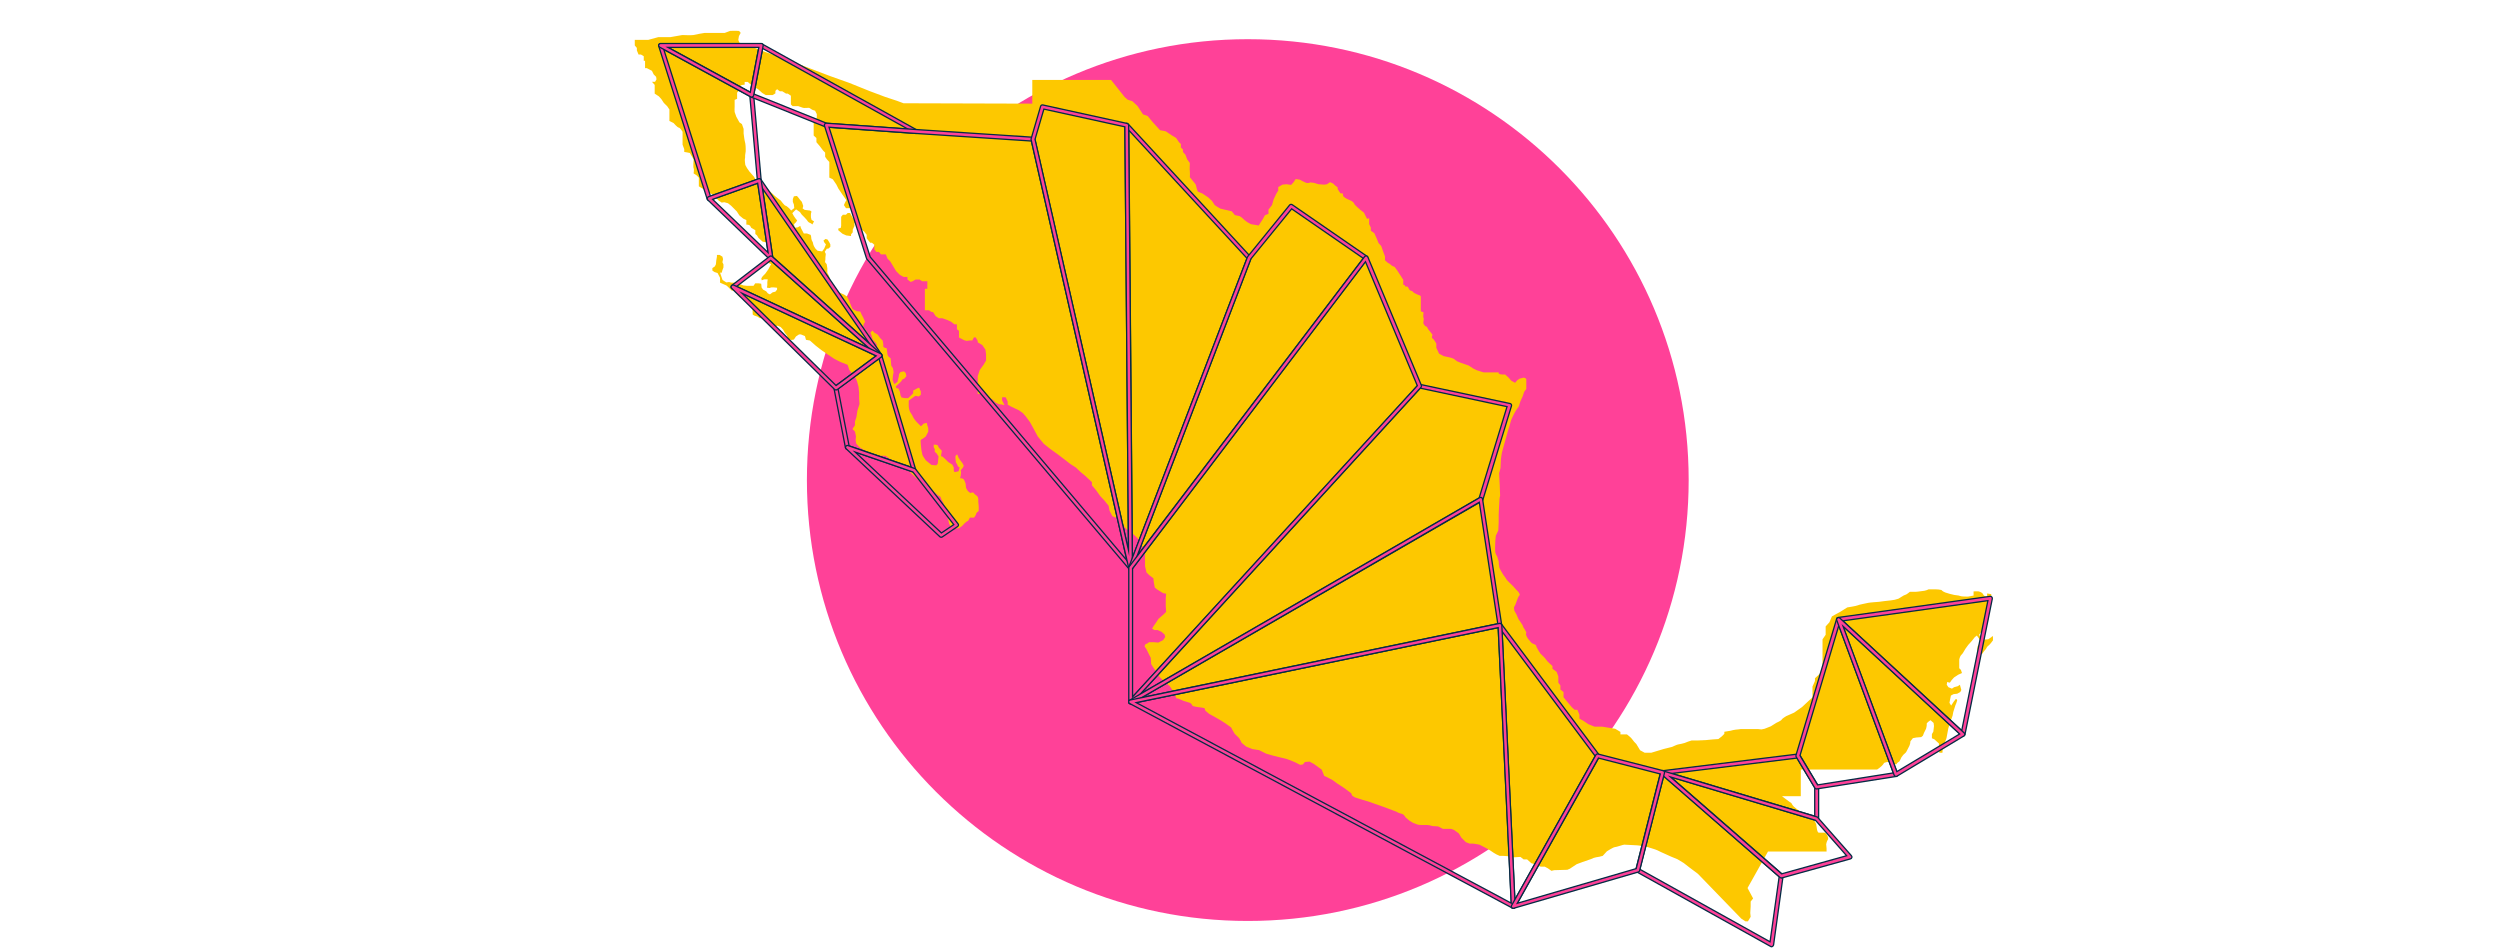 <?xml version="1.0" encoding="UTF-8"?>
<!-- Generator: Adobe Illustrator 26.0.2, SVG Export Plug-In . SVG Version: 6.00 Build 0)  -->
<svg xmlns="http://www.w3.org/2000/svg" xmlns:xlink="http://www.w3.org/1999/xlink" version="1.1" id="Layer_1" x="0px" y="0px" viewBox="0 0 1920 731" style="enable-background:new 0 0 1920 731;" xml:space="preserve">
<style type="text/css">
	.st0{fill:#FF4198;}
	.st1{fill:#FDC800;}
	.st2{clip-path:url(#SVGID_00000067945284645920740630000001999724348490881454_);}
	.st3{fill:#FF4198;stroke:#042B44;stroke-miterlimit:10;}
</style>
<g>
	<g id="Equidad">
		<g>
			<path class="st0" d="M958.3,707.3c187,0,338.6-151.6,338.6-338.6S1145.3,30.1,958.3,30.1S619.7,181.7,619.7,368.7     S771.3,707.3,958.3,707.3"></path>
		</g>
		<path class="st1" d="M838.6,372.7v-2.4l-5.1-4.8l-3.5-2.9l-3.7-3.5l-4.5-2.9l-3.7-2.9l-5.9-4.5l-5.6-4l-5-4l-4.6-5.6l-3.7-6.9    l-2.4-4.3l-3.2-4.3l-2.1-2.4l-2.9-2.1l-6.7-3.2l-2.1-1.3v-2.4l-1.6-3.2h-2.7v2.4l1.9,3.7l-1.9-0.5l-2.6-0.3l-2.5-1.3l-2.4-2.4    l-3.7-1.6l-1.4-2.6h-6.1v-13.6l1.6-4.8l2.9-4l1.9-3.2V272l-0.5-3.5l-2.4-3.5l-3.5-2.1v-1.1l-1.6-2.7H748l-1.3,2.4h-1.9l-2.4,0.3    l-1.9-0.5l-4-2.1v-5.1l-1.6-1.3v-3.7h-1.9l-2.7-2.1l-2.9-1.3l-3.7-1.3h-2.7l-2.4-1.6l-2.1-3.2h-1.1l-1.9-1.3h-3.2v-16.5h1.9V216    h-4l-1.9-1.3h-3.2l-2.2,1.3l-1.6,0.5l-2.4-1.9v-1.9h-2.9l-2.9-1.6l-2.9-2.9l-2.4-4l-2.1-3.5l-2.1-2.1l-1.3-3.2h-3.7l-1.6-1.9h-1.9    l-1.6-1.9V188l-1.9-1.6h-1.3l-1.3-1.6l-1.4-1.8v-2.7l-1.9-2.4l-1.9-1.6l-2.1-2.7h-1.6v-2.4h-1.9v2.4l-1.3,2.7v2.1l-1.3,1.6v1.3    l-3.7-0.5l-2.9-1.3l-1.3-1.1l-1.9-1.6v-1.3l1.9-0.5l0.3-1.6v-6.9l1.3-1.6h2.4l1.3-1.3h1.9l1.1,2.1l1.1,1.9l1.3,1.9v-9.6h-6.7    l-1.6-2.4l1.1-2.4l0.8-1.3l-1.3-1.9l-1.9-2.7l-1.6-2.4l-1.3-1.9l-1.6-3.2l-2.7-4l-2.7-1.3v-12l-1.9-2.1l-1.3-1.9v-3.2l-1.6-1.6    l-2.4-3.2l-2.7-3.2V106l-2.1-1.9V92.9l2.4-2.1v-3.2l-1.1-2.1c0,0,0.3-0.5-1.3-0.8s-2.9-1.9-3.7-1.9s-3.7,0.3-4.5,0    s-3.7-1.3-3.7-1.3h-4.3l-1.3-1.3v-6.7l-2.4-1.6h-1.3l-2.9-1.8h-1.9l-2.1-1.6l-1.3,1.3v1.9l-2.1,1.3h-5.3l-2.7-1.6l-3.2-2.9    l-2.9-1.6l-2.4-1.6l-2.6-2.4h-2.4v2.1l-2.4,0.3l-2.1,1.6v2.9l-1.3,1.3v4.8l-1.9,0.8V82c-0.1,1.3-0.1,2.7,0,4    c0.3,0.8,1.3,3.7,1.3,3.7l2.4,4.3l1.9,1.3l1.3,3.7v3.5c0,0.8,0.5,2.9,0.5,3.7s0.5,2.4,0.8,4c0.2,1.3,0.3,2.7,0.3,4    c0.1,1.3,0,2.7-0.3,4c-0.3,1.1,0,2.9-0.3,3.7s0.3,4.8,0.3,4.8l1.3,2.4l1.9,2.7l3.5,4l1.6,2.9l1.3,2.7l5.3,0.8l1.1,1.6l2.4,2.7    c0,0,3.5,3.2,4.3,4s4.5,3.5,4.5,3.5s2.9,4,3.7,4s3.2,2.4,3.2,2.4l1.1,1.3l2.4-1.9l-0.3-2.7l-0.8-2.1v-2.1l0.8-2.1l2.1-0.3    c0,0,0.5,0,1.6,1.6c0.7,1,1.5,2,2.4,2.9l1.1,3.2l-0.5,1.9l1.6,1.1l4,0.5c0,0,1.6,0.5,1.1,1.3s-0.3,4-0.3,4l0.5,1.9l1.9,1.1    l-1.3,2.4c-0.6-0.6-1.3-1.1-2.1-1.3c-1.1-0.3-2.1-2.1-2.1-2.1l-1.9-2.1l-2.1-2.1l-1.3-1.9l-3-2.1l-2.9,2.9l1.1,2.1l1.3,1.9    l1.3,1.6l-0.8,1.3l-1.6,1.6l0.5,2.7l2.4-0.3l1.9-1.1l0.5,1.6c0.4,0.7,0.8,1.4,1.1,2.1c0.3,0.7,0.7,1.4,1.1,2.1h2.4l2.9,1.1    c0.3,1,0.5,1.9,0.5,2.9c0.2,1,0.5,1.9,1.1,2.7c0,0,0.3,1.1,0.5,2.1c0.4,1,0.9,2,1.6,2.9l1.6,1.6l3.5,0.5l0.8-1.1l0.8-1.1l0.8-1.9    l0.5-1.3l-1.1-1.3l-0.8-1.6l1.6-1.3l1.6,0.5l1.3,2.1l0.8,1.6v1.9l-1.6,1.4h-1.1l-1.6,2.4l0.8,1.6l-0.3,2.9v1.3l-0.3,2.1l1.3,1.6    l0.5,3.2v3.5l1.3,2.3l0.8,2.9l1.1,2.8l0.8,2.5l1.9,2.1l3.2,2.4l3.7,1.6l2.4,1.6c0.5,0.9,0.9,1.8,1.3,2.7c0.5,1.3,1.6,4,1.6,4    l1.3,2.9l1.6,0.8l1.6,0.8l2.7,0.3l0.8,1.9l1.3,2.4l1.6,3.5l-1.1,1.9l-0.5,2.7l1.9,1.3l0.8,1.6l1.3,1.9c0.3,0.9,0.4,1.8,0.3,2.7    l-0.3,0.8l2.4,4l1.9,2.1l1.9,0.5l0.5-1.6l-0.8-1.6l-2.4-2.4l-0.5-1.6l-0.5-1.9l-0.8-2.1l1.6-1.6l1.3,1.6l2.7,1.6l1.9,2.7l1.9,1.9    l0.5,2.9v1.9c2.7,1.9,2.4,0,2.7,1.9s0.5,4,0.5,4l0.5,1.3l1.9,1.6l0.5,5.6l1.3,2.1l0.5,3l-0.5,2.4l-0.3,3.5l1.3,3.2l2.4-1.6    l0.5-1.9l0.5-2.1l0.3-2.1l1.1-1.6l2.7-0.5l1.3,1.3l0.5,2.4l-1.6,1.9l-1.3,0.5l-1.3,1.8l-1.3,1.3l-2.7,2.4l0.5,1.3l1.6,0.3l1.1,2.4    l0.5,2.9l0.8,1.6l2.7,0.5h2.4l3.8-3.7V300l2.9-1.6c0,0,1.9-1.1,1.9-0.3c0.2,0.9,0.6,1.7,1.1,2.4v2.7l-1.6,1.3L703,304l-5.1,3.7    v4.5c0.1,1.3,0.4,2.5,0.8,3.7c0.5,1.1,2,2.9,2.5,4.3s2.9,4,2.9,4l3.2,3.2l2.1-2.1l2.4-0.5l0.3,1.6l0.8,2.4v2.7l-1.9,3.7l-2.4,1.8    c0,0-1.6,0.5-1.6,1.6s0.3,4,0.3,4l0.3,2.7c0,0,0.5,2.9,0.8,4s2.7,4.3,2.7,4.3l4.3,3.5l3.7,0.3l1.1-1.3l0.3-2.7l0.3-2.9l-1.6-2.4    l-1.3-1.1V345l-0.8-1.6v-1.9h1.3l1.6,0.3l1.1,2.1l1.6,1.6c0.5,0.4,0.7,1,0.5,1.6c-0.3,1.1-0.5,3.2-0.5,3.2l1.3,0.5l2.1,1.9    l2.1,2.1l3.2,2.1l1.1,2.1v1.9c0,0,0,1.6,0.8,1.6c1-0.1,2-0.3,2.9-0.6l0.8-2.9l-1.3-0.8l-0.5-1.3l-1.1-1.9l-0.3-2.9v-1.9l1.3-1.3    l1.1,2.7l1.3,1.9l1.6,2.1l1.1,2.1l-0.8,1.6l-1.6,1.9l0.3,1.6l-0.3,2.7c0,0-0.8,1.9,0,1.9c1.1-0.2,2.2,0.3,2.7,1.3l1.1,2.7l0.3,3.3    l1.3,2.3l1.9,1.6c0,0,2.4-0.8,2.7,0s2.7,2.4,2.7,2.4c0.5,0.6,0.7,1.4,0.8,2.1c0,1.7,0,3.4,0.3,5.1c0.1,1.4,0.1,2.8,0,4.3    c0,0-1.9,1.3-1.9,2.1s-1.6,2.9-1.6,2.9h-3.2l-1.3,2.4c-1,0.5-1.9,1.1-2.7,1.9c-0.8,1-1.7,1.8-2.7,2.7l-2.1,1.3h-3.5l-2.4-1.3    l-1.3-2.4l-0.8-3.7l-1.3-3.5l-0.3-2.9l-1.6-2.4V387l-1.9-3.5l-0.8-2.1l-1.9-1l-2.7-2.4l-2.9-0.8l-2.7-1.3l-2.4-1.9l-1.6-2.4    l-2.9-3.2l-3.7-3.4l-3.3-3.2l-4.5-2.9l-6.4-4l-4.3-2.9l-2.9-2h-5.6l-1.1,1.3l-2.9-0.5l-1.9-2.1l-2.4-0.8l-1.6-1.9l-2.1-1l-2.7-1.9    l-2.1-2.4l-0.5-2.7l0.3-2.9l-0.8-3.7l-1.9-1.9l1.9-2.9v-2.9l1.1-3.2l0.8-5.1l1.6-5.1l-0.3-4.5v-4.5l-0.5-4.5l-1.1-4l-1.6-3.5    l-2.7-3.2l-1.6-1.9l-1.3-4l-5.3-2.1l-4.8-2.4l-4.8-3.2L631,269l-4.5-3.5l-4.5-4L619,261l-0.8-2.9l-3.2-1.3h-1.3l-2.4,1.6l-1.6,2.4    l-2.1,0.3l-2.4-1.1l-0.8-2.4l-1.6-1.9l-1.3-2.4l-1.9-2.1l-2.4-1.1l-2.9,0.8l-1.9-0.5l-1.3-3.7l-1.3-1.3l-2.1-0.8l-4.3-0.3    l-1.6-1.1l-2.4-0.8l-1.3-0.8l-0.3-7.3l-2.1-1.2l-2.4-2.4l-2.4-1.1l-2.7-1.3l-1.9-1.9l-1.3-1.6l-1.2-1.6H562l-1.3-1.3l-1.6-1.6    l-1.3-1.1l-4.8-2.1v-3.7l-1.9-3.7l-2.4-0.8l-1.6-1.1v-1.9l1.9-1.3l0.8-1.6l0.3-3l0.5-2.9v-1.3h2.1l2.1,1.3l0.5,1.9l-0.5,2.4    l0.8,1.6v2.4l-0.8,2.1l-0.5,1.9h-1.3l1.9,5.6l2.9,1.9l2.1-0.3l1.9,0.5h3.5l2.1,0.8l3.5,1.3l2.7,0.3h5.1l1.3-1.9h2.7l1.9,0.3    l0.3,2.9l1.1,1.6l2.4,1.3l1.3,1.6l1.6,0.8l2.1-1.6l2.1-0.5l1.3-1.6V221l-2.7-0.3h-1.6l-1.6,0.5l-1.9-0.3l0.3-1.9v-2.4l0.3-2.1    h-2.7l-1.9,0.8l-0.3-1.6l1.1-1.6l1.9-1.9l2.4-3.4l1.3-2.4l0.8-1.6l-1.9-0.8L590,200l0.3-1.9l1.6-2.1l0.5-3.5l-1.1-1.6l-1.6-3.2    l-1.1-1.6l-2.9-0.5l-3.2-2.9l-1.1-1.9l-1.3-1.1v-2.9l-3.2-1.9c0,0-0.8-1.9-1.6-2.1c-0.7-0.2-1.4-0.3-2.1-0.3v-3.5l-2.4-1.1    l-2.9-2.4l-2.1-3.2l-1.9-1.9l-2.4-2.4l-2.4-1.9l-2.9-0.8l-1.9,0.3l-2.4-1.6l-2.9-3.2l-1.9-1.6l-3.7-1.6l-2.7-2.1l-4-2.4v-6.7    l-1.9-1.9l-2.1-1.3c0,0,0.5-3.2,0-4s0-6.9,0-6.9l-1.3-2.1l-1.6-2.7l-2.4-0.5l-1.9-0.3v-2.1l-1.3-3.5v-9.9c0,0-1.9-3.2-2.9-3.2    s-4-3.5-4-3.5l-3.2-1.6v-8.8l-1.6-2.4l-2.7-2.7l-1.9-2.9L506,74l-3.2-2.1v-6.7l-2.1-2.4h2.4l1.1-1.9l-0.3-1.9l-1.9-1.9l-1.3-2.7    l-4-2.1h-1.3v-5.6h-1v-3.5l-2.1-1.3h-1.9l-1.3-3.2v-1.9l-1.6-1.9v-4.3h10.4l7.7-2.1h9.3l9.1-1.6c0,0,7.2,0.3,8.5,0    s7.7-1.6,8.5-1.6h15.5l4.3-1.6c2.1-0.1,4.3-0.1,6.4,0c1.1,0.3,1.6,1.6,1.6,1.6l-1.3,2.4l-0.5,2.9l0.8,2.1l8.2,2.7    c0,0,8.3,3.2,9.3,3.7s13.3,4.5,13.3,4.5l19.7,7.5l18.9,7.2l14.9,5.3L668,70l12,4.5l8.8,2.9l5.1,1.9l98.9,0.3V61.4h60.5l10.4,13.1    l2.4,2.1l3.5,1.1l4,3.7l4.2,6.4l3.6,1.3l3.7,4.5l2.9,3.2l2.9,3.2l4.3,0.8l4.8,3.2l3.2,1.9l2.4,3.5l1.3,1.1v2.7l1.6,1.6v1.9    l1.9,2.1l1.3,3.5l2.1,2.9c0,0-0.3,5.6,0,6.4c0.1,1.5,0.1,3,0,4.5l3.5,4.3c0,0,1.3,1.3,1.3,2.4c0.3,1.5,0.7,2.9,1.3,4.3l3.7,1.6    l4.3,2.9l2.9,2.7l2.1,3.2c1.4,1,2.8,1.9,4.3,2.7c0.8,0.3,5.6,1.3,5.6,1.3l3.2,0.8l2.4,2.9l3.7,0.8l1.6,1.1l2.1,1.9l2.1,1.6    l2.9,1.6l3.2,0.5l2.7,0.5l1.3-2.1l1.9-2.9l1.6-2.9l2.7-1.1v-3.2l2.7-3.5l1.3-4.5l1.9-4l1.6-2.7v-2.6l3.2-1.9l3.2-0.3l3.5,0.5    l1.9-2.1l1.6-2.4l3.2,0.5l2.4,1.3c0,0,1.1,0.5,2.4,1.1c1.1,0.3,2.2,0.2,3.2-0.3l2.7,0.3l3.7,1.1l4.3,0.3l2.1-0.3l2.4-1.6l2.4,1.1    l1.3,1.3l2.1,1.6v1.3l2.1,3.2l2.1,0.3c-0.2,0.5-0.2,1.1,0,1.6c0.3,1.1,2.9,2.4,2.9,2.4l3.5,1.6c0,0,1.9,1.1,2.1,2.1    s4.8,4.8,4.8,4.8l2.7,2.1l2.4,4.8l1.6-0.5v4.5l1.3,2.7v2.4l2.7,1.9l1.9,4.3l1.3,3.2l2.1,2.4l1.3,3.7l1.6,4.3v2.9l2.1,1.9    c0.9,0.4,1.7,0.9,2.4,1.6c0.5,0.8,2.9,1.6,2.9,1.6l2.1,2.9l2.4,3.7l2.1,3.3v3.7l1.3,0.5v0.8l2.1,0.3l1.6,2.7l2.1,0.8    c0,0,0.3,0.8,1.9,1.6s2.9,1.3,2.9,1.3s1.6,0.3,1.6,1.3v11.2l2.1,0.8c0,0-0.5,3.5,0,4.3s-0.5,3.7,0,4.5s1.3,2.1,2.1,2.1    s0.8,1.6,2.1,2.9c1,1.1,1.9,2.2,2.7,3.5c0,0-1.1,2.1,0,2.7s2.9,4,2.9,4v3.2l2.1,4.5l3.5,1.9l5.1,1.1l2.4,0.8l2.9,2.1l3.2,1.3    l5.6,1.9l3.5,2.3l2.9,1.4l5.1,1.6h12c0,0-1.3,0.3,0,1.1s4.5,0.5,4.5,0.5l2.4,2.1l2.4,2.7l2.9,1.6l1.6-1.9l1.9-1.3l3.2-0.8    c0,0,1.9,0.5,1.9,1.3v7.5c0,0-1.9,2.1-1.9,2.9c-0.5,1.9-1.2,3.7-2.1,5.3c-0.8,1.3-1.3,4.8-2.1,5.6c-1.3,1.7-2.5,3.6-3.5,5.6    c-0.3,0.8-2.4,4.8-2.4,5.6c-0.5,2.2-1.1,4.3-1.9,6.4c-0.3,0.8-2.9,10.4-2.9,10.4l-1.9,6.9c0,0-0.8,4.5-0.8,5.3s-0.3,6.7-0.3,6.7    l-1.1,4l0.5,9.3l0.3,8c-0.3,1-0.5,1.9-0.5,2.9c0,1.3-0.3,4.3-0.3,5.3s-0.3,4.3-0.3,6.1v5.9c0,1.6-0.3,6.4-0.3,6.4s-1.6,3.2-1.9,4    c-0.3,2.4-0.5,4.8-0.5,7.2c-0.1,1.8-0.1,3.6,0,5.3c0.3,1.3,0.9,2.6,1.6,3.7l1.1,3.5c0,1.6,0.2,3.2,0.5,4.8    c0.7,1.6,1.5,3.1,2.4,4.5c0.5,1.1,2.4,3.2,2.9,4.3s3.5,3.7,5.1,5.3s2.4,2.9,3.2,3.5s2.7,3.2,1.9,3.7s-1.9,3.7-1.9,3.7l-1.3,3.5    l-1.1,2.1l0.3,2.4l1.6,2.9l1.6,3.7c0,0,3.5,4.8,3.5,5.6s3.2,4.5,2.4,5.3s1.3,4,1.3,4s2.1,2.4,2.7,3.2s3.7,1.3,3.7,2.4    s3.2,5.9,3.2,5.9s4,3.7,4.5,4.8s4.8,4.8,4.8,4.8v2.1l3.2,2.4l1.3,3.5v4.8l1.6,2.1v3.2l2.4,1.9v4l2.4,2.9l4,4.8l2.1,1.9h2.1    l1.6,3.7v3.1l2.9,1.6l4,2.7l4.8,1.9h5.9l9.9,1.6l4,2.4v1.9h5c0,0,3.5,2.7,4,3.7c0.9,1.3,2,2.6,3.2,3.7l2.9,4.8l3.5,1.9h5.1    l4.3-1.3l5.3-1.6l6.4-1.6c0,0,4-1.9,4.8-1.9c1.6-0.3,3.2-0.6,4.8-1.1c1.7-0.7,3.5-1.4,5.3-1.9h4.3c0.8,0,6.7-0.3,6.7-0.3l5.1-0.5    l4.5-0.3l2.7-2.1l1.9-1.9v-1.6l4.8-0.8c1.2-0.4,2.5-0.6,3.7-0.8c0.8,0,4.3-0.5,4.3-0.5h12.8l2.9,0.3l2.4-0.5l4.8-1.9l4.3-2.7    c0,0,3.7-1.6,4-2.4s3.5-2.7,3.5-2.7l6.1-2.7l6.1-4.3l4.8-4.5l3.2-2.9v-8.3l1.9-4.3v-2.1l2.9-2.7l2.9-2.7V491l2.4-3.5v-6.4l2.9-3.2    l1.9-4.5l6.7-3.7l5.1-3.2c0,0,7.2-1.1,8-1.6s6.9-1.6,8-1.9s8.3-0.8,8.3-0.8s8-1.1,9.1-1.1c2-0.2,4-0.6,5.9-1.3    c1.1-0.5,4.3-2.9,5.1-2.9s3.7-2.4,3.7-2.4h4.5c1.6,0,5.9-0.8,6.7-0.8c1.1-0.2,2.2-0.6,3.2-1.1h5.3c1.5,0,3,0.2,4.5,0.5    c0.8,0.9,1.8,1.5,2.9,1.9c2.3,0.8,4.6,1.4,6.9,1.9c1.3,0.3,3.5,0.3,4.5,0.8s5.3,0.5,6.1,0.5c1.4-0.2,2.9-0.5,4.3-0.8v-3.2    c1.3-0.1,2.7-0.1,4,0c1,0.3,1.9,0.7,2.7,1.3l1.3,1.9l2.4,1.3v-2.9l3.2,0.5v3.7l-1.3,3.5c-0.5,0.8-0.9,1.7-1.1,2.7    c0.2,1.3,0.4,2.5,0.8,3.7l-0.3,4.5c-0.2,1.3-0.6,2.5-1.1,3.7c-0.5,1.1-1.6,3.7-1.6,3.7l-2.7,2.9l-2.1,2.9l2.7,3.7l4.3-0.3l2.4-1.6    c0,0,1.3-1.6,1.3-0.3v2.7l-1.6,2.1c-0.7,0.9-1.5,1.7-2.4,2.4c-0.8,0.5-1.1,2.1-1.9,2.7c-0.9,1-1.7,2-2.4,3.2l-2.7-0.3l-1.1-2.4    l0.3-3.2l1.6-2.1l1.3-1.3l-3.5-4.8l-1.6,1.3l-2.1,2.7l-2.9,3.2l-2.1,2.9c0,0-1.6,2.7-2.1,3.5s-1.6,1.6-1.9,2.4    c-0.4,0.8-0.6,1.6-0.8,2.4v6.7l1.3,1.3l0.8,2.4l-2.9,1.3l-3.2,2.1l-1.9,2.1l-1.3,1.9l-2.1-0.5l-0.3,2.1l1.3,1.9l2.7,1.1l1.6-1.1    l2.9-0.8l1.6-1.1l1.1,4l-0.8,1.6l-2.4,1.3l-2.7,0.3l-2.1,1.1c-0.5,2.1-1.1,5.6-1.1,5.6l1.3,2.1l1.9-2.9l1.6-2.1    c0.5-0.1,1,0.3,1.1,0.9c0,0.2,0,0.3-0.1,0.5c-0.3,1.2-0.8,2.4-1.3,3.5l-1.6,5.1l-0.5,2.7c0,0-1.6,4.3-1.9,5.3s-1.6,4.8-1.6,5.6    s-1.1,5.1-1.1,5.9s-1.9,4.8-1.9,4.8l-1.1,3.7l-0.2,3.2h-2.4l-0.3-4.3V571l-3.5-3.2l-1.9-0.8v-3.2l1.1-1.9l0.5-4.3l-0.3-2.4    l-2.4-2.1c0,0-3.2,2.1-2.9,2.9s-0.5,3.7-0.5,3.7l-1.6,3.2l-0.8,2.1l-1.3,1.1l-3.7,0.3l-2.7,0.5l-1.9,2.4c0,1.2-0.3,2.4-0.8,3.5    c-0.8,1.3-2.4,5.1-2.9,5.3c-1.3,1-2.3,2.1-3.2,3.5c-0.5,1.1-1,2.2-1.6,3.2c0,0-1.9,1.1-2.1,1.9s-2.4,0-2.4,0l-2.7-1.1    c-0.5-0.3-1-0.5-1.6-0.5c-1,0.2-2,0.4-2.9,0.8c-0.5,0.9-1.1,1.7-1.9,2.4c-1.1,1-2.2,1.9-3.5,2.7H1383v20.5h-14.4l2.1,1.6l3.2,2.4    l1.9,1.3c0.4,1,1.1,1.9,1.9,2.7c1.1,0.8,3.5,2.9,3.5,2.9l4,3.7l2.1,1.9l3.2,1.3h2.4l1.9,3.5l0.5,3.2c0,0,0.3,3.5,1.6,3.5h4.8    l1.6,1.9c0,0,1.3,2.7,0.5,3.5s-1.3,3.5-1.3,3.5l0.3,3.2v2.4h-45l-15.7,28l4.3,8l-1.9,2.4v3.7l-0.3,5.1l0.3,2.9l-2.1,3.5h-1.9    l-3.2-2.1l-33.3-34.4l-6.4-4.8l-4.5-3.5l-4.8-2.9l-5.1-2.1l-5.3-2.4c0,0-4.3-1.9-5.1-2.4s-8.3-2.7-8.3-2.7s-6.1-1.1-7.5-1.1    s-8.8-0.5-9.6-0.5s-6.1,1.9-7.2,1.9s-6.1,3.2-6.1,3.2l-3.2,3.5c-1.7,0.5-3.3,0.9-5.1,1.1c-1.3,0.2-2.6,0.7-3.7,1.3l-6.9,2.4    l-4.3,1.6l-5.3,3.5l-1.9,0.8l-10.1,0.3l-2.1,0.5l-2.7-1.9l-2.4-1.3h-3.2l-3.7-1.6l-3.5-1.1l-3.2-2.9h-2.7l-2.4-1.9l-4.5,0.3h-2.9    l-1.9-0.8l-4-0.3h-2.7l-2.4-1.1c-1.5-0.8-2.9-1.7-4.3-2.7c-1.3-1.1-8.8-4.8-8.8-4.8s-4-0.8-4.8-0.8h-2.7l-2.9-1.1l-3.5-3.5    l-1.9-3.2l-3.7-2.7l-2.1-0.8h-6.4l-3.7-1.9l-4.5-0.3c-1.3-0.5-2.6-0.7-4-0.8h-4.5c-0.9,0-1.8-0.1-2.7-0.3    c-1.2-0.4-2.3-0.8-3.5-1.3l-2.7-1.6l-3.2-2.7c0,0-1.1-2.4-2.9-2.7c-1.4-0.3-2.8-0.8-4-1.6l-9.3-3.5l-7.7-2.7l-4.5-1.6l-4.5-1.3    l-5.9-1.9l-2.1-1.3l-0.8-1.9l-3.2-2.4l-2.9-2.1l-4.5-2.9l-3.7-2.7l-4-2.1l-2.4-1.1l-1.9-4.8l-5.9-4.3l-3.5-1.9l-3.5,0.3l-1.6,1.9    l-2.1,0.3l-3.7-1.9c-2.2-1-4.6-1.9-6.9-2.7c-1.6-0.3-9.9-2.4-9.9-2.4l-5.6-1.6l-5.4-2.7l-5.1-0.8l-4.8-1.9l-3.5-2.9    c-0.5-1.2-1.2-2.4-1.9-3.5c-0.8-1.1-2.9-2.7-3.5-3.5s-2.7-4.8-2.7-4.8l-4-2.9c0,0-2.4-1.6-3.7-2.4s-5.6-3.2-5.6-3.2l-3.5-1.9    l-2.9-2.4l-0.8-2.1c0,0-4.5-0.8-5.3-0.8c-1.3-0.2-2.5-0.4-3.7-0.8c0,0-1.1-2.1-2.1-2.4s-5.1-1.6-5.1-1.6l-3.7-1.6l-1.6-0.3    l-1.6-3.7l-1.9-3.2l-1.8-2.7l-3.2-2.4l-4.5-4.5l-2.4-3.7l-2.7-4l-1.3-2.1l-0.3-4.8l-1.1-2.1l-2.1-4.3l-1.6-2.4    c0,0,0.5-1.9,1.3-1.9s2.1-1.3,2.1-1.3h3.5l3.7,0.3l3.7-1.9l1.6-2.4l-0.5-1.9l-2.4-2.1l-2.9-1.3h-2.4l-1.9-1.1l1.1-1.9l1.9-2.7    l1.9-2.9l4-3.5l1.9-1.9l-0.3-4.5v-5.9l0.3-3.5l-2.4-0.5l-4.2-2.6l-2.1-1.6l-0.8-4.3l-0.3-2.9l-3.2-2.4l-2.1-2.1l-1.1-4.8v-11.7    l-2.4-4l-2.7-5.1l-5.3-5.1l-4.3-2.9L858,398l-3.7-1.6l-2.1-4l-0.8-4l-3.2-4L845,381l-3.2-4.5L838.6,372.7z"></path>
		<g>
			<g>
				<defs>
					<rect id="SVGID_1_" x="440" y="-16.9" width="1155.9" height="747.8"></rect>
				</defs>
				<clipPath id="SVGID_00000094594215117081258340000007901113247539852165_">
					<use xlink:href="#SVGID_1_" style="overflow:visible;"></use>
				</clipPath>
				<g style="clip-path:url(#SVGID_00000094594215117081258340000007901113247539852165_);">
					<path class="st3" d="M509.8,38l35.8,112.6l36-12.9l-5.7-63.7L509.8,38z M544.6,154c-0.2,0-0.5-0.1-0.7-0.2       c-0.4-0.2-0.6-0.5-0.8-0.9L505.9,35.4c-0.2-0.6,0-1.2,0.5-1.6c0.5-0.4,1.1-0.4,1.6-0.2l70,38.2c0.4,0.2,0.7,0.7,0.8,1.2       l5.8,65.6c0.1,0.7-0.4,1.3-1,1.5l-38.5,13.7C544.9,153.9,544.8,154,544.6,154"></path>
					<path class="st3" d="M635,94.7l62.2,4.4L585.7,37.2l-6.7,35L635,94.7z M703.7,102.5L703.7,102.5l-69.2-4.9       c-0.2,0-0.3,0-0.5-0.1l-57.3-23c-0.7-0.3-1-0.9-0.9-1.6l7.3-38.2c0.2-0.8,0.9-1.3,1.7-1.2c0.2,0,0.3,0.1,0.4,0.2l119,66.1       c0.7,0.4,1,1.3,0.6,2C704.7,102.2,704.2,102.5,703.7,102.5"></path>
					<path class="st3" d="M513,36.4l63.2,34.5l6.6-34.5H513z M577.3,74.6c-0.2,0-0.5-0.1-0.7-0.2l-70-38.2c-0.7-0.4-1-1.3-0.6-2       c0.3-0.5,0.8-0.8,1.3-0.8h77.4c0.4,0,0.9,0.2,1.1,0.5c0.3,0.3,0.4,0.8,0.3,1.2l-7.3,38.2c-0.1,0.5-0.4,0.9-0.8,1       C577.7,74.6,577.5,74.6,577.3,74.6"></path>
					<path class="st3" d="M866.9,100l2.8,328.4l88-230L866.9,100z M868.3,437.6c-0.1,0-0.2,0-0.3,0c-0.7-0.1-1.2-0.7-1.2-1.4       l-2.9-340c0-0.6,0.4-1.1,0.9-1.4c0.6-0.2,1.2-0.1,1.6,0.4l94,101.9c0.4,0.4,0.5,1,0.3,1.5l-91.1,238       C869.4,437.2,868.9,437.6,868.3,437.6"></path>
					<path class="st3" d="M668.3,197.3l197.2,233.2l-73.4-322.2l-88.5-5.8l-66.9-4.8L668.3,197.3z M868.3,437.6       c-0.4,0-0.8-0.2-1.1-0.5L665.8,199c-0.1-0.1-0.2-0.3-0.3-0.5L633.2,96.6c-0.3-0.8,0.2-1.6,0.9-1.9c0.2-0.1,0.4-0.1,0.6-0.1       l69.1,4.9l89.6,5.9c0.6,0,1.2,0.5,1.3,1.1l75,329.2c0.2,0.7-0.2,1.3-0.8,1.6C868.8,437.5,868.6,437.6,868.3,437.6"></path>
					<path class="st3" d="M794.9,107l71.8,315.6l-2.8-325.2l-62.2-13.6L794.9,107z M868.3,437.6c-0.7,0-1.3-0.5-1.4-1.1l-75-329.2       c-0.1-0.2-0.1-0.5,0-0.7l7.3-25c0.2-0.7,1-1.2,1.7-1l64.7,14.2c0.7,0.2,1.1,0.7,1.2,1.4l2.9,340       C869.7,436.9,869.1,437.5,868.3,437.6L868.3,437.6"></path>
					<path class="st3" d="M593.4,197.3l74.2,66.4l-82-118.9L593.4,197.3z M675.8,274.5c-0.4,0-0.7-0.1-1-0.4l-83.8-75       c-0.3-0.2-0.4-0.5-0.5-0.9l-8.8-59.3c-0.1-0.7,0.3-1.3,0.9-1.6c0.6-0.2,1.4,0,1.8,0.5L677,272.2c0.5,0.7,0.3,1.6-0.4,2       C676.4,274.4,676.1,274.5,675.8,274.5"></path>
					<path class="st3" d="M547.3,153.1l42.6,40.9l-8-53.3L547.3,153.1z M592,199.5c-0.4,0-0.7-0.2-1-0.4l-47.4-45.5       c-0.4-0.4-0.5-0.9-0.4-1.4c0.1-0.5,0.5-0.9,0.9-1.1l38.5-13.8c0.8-0.3,1.6,0.1,1.9,0.9c0,0.1,0,0.2,0.1,0.2l8.9,59.3       c0.1,0.6-0.2,1.2-0.8,1.5C592.5,199.5,592.2,199.5,592,199.5"></path>
					<path class="st3" d="M652.1,342.4l47.7,16.4L675,275.4l-31.4,23.2L652.1,342.4z M702,362.6c-0.2,0-0.3,0-0.5-0.1L650.3,345       c-0.5-0.2-0.9-0.6-1-1.1l-8.8-45.6c-0.1-0.6,0.1-1.1,0.6-1.5l33.8-25c0.4-0.3,0.9-0.4,1.3-0.2c0.5,0.2,0.8,0.5,0.9,1l26.2,88.2       c0.2,0.5,0,1.1-0.4,1.5C702.7,362.6,702.3,362.7,702,362.6"></path>
					<path class="st3" d="M656.8,347.2l66.2,62.1l9.5-6.4l-31.4-40.4L656.8,347.2z M722.8,412.6c-0.4,0-0.7-0.1-1-0.4l-72-67.6       c-0.5-0.5-0.6-1.2-0.2-1.8c0.4-0.6,1.1-0.9,1.7-0.6l51.2,17.6c0.3,0.1,0.5,0.3,0.7,0.5l32.6,42c0.5,0.6,0.4,1.6-0.3,2       c0,0-0.1,0-0.1,0.1l-11.8,8C723.4,412.6,723.1,412.6,722.8,412.6"></path>
					<path class="st3" d="M565.7,220l101.7,47.4L591.9,200L565.7,220z M675.8,274.5c-0.2,0-0.4,0-0.6-0.1l-112.9-52.7       c-0.7-0.3-1.1-1.2-0.7-2c0.1-0.2,0.3-0.4,0.4-0.5l29.1-22.3c0.6-0.4,1.4-0.4,1.9,0.1l83.8,75c0.6,0.5,0.6,1.5,0.1,2.1       C676.6,274.3,676.2,274.5,675.8,274.5"></path>
					<path class="st3" d="M570,225.3l72.1,70.8l30.8-22.8L570,225.3z M642,299.5c-0.4,0-0.7-0.2-1-0.4l-79.1-77.7       c-0.6-0.6-0.6-1.5,0-2.1c0.4-0.4,1.1-0.6,1.7-0.3l112.9,52.7c0.7,0.4,1.1,1.2,0.7,2c-0.1,0.2-0.3,0.4-0.4,0.5l-33.8,25       C642.6,299.4,642.3,299.5,642,299.5"></path>
					<path class="st3" d="M960.7,198.8L873.3,427L1047,198.4l-55-38L960.7,198.8z M868.3,437.6c-0.2,0-0.5-0.1-0.7-0.2       c-0.6-0.4-0.9-1.1-0.7-1.8L958,197.5c0.1-0.1,0.1-0.3,0.2-0.4l32.2-39.6c0.5-0.6,1.4-0.7,2-0.3l57.4,39.6       c0.3,0.2,0.6,0.6,0.6,1c0.1,0.4,0,0.8-0.3,1.1L869.5,437C869.2,437.3,868.8,437.6,868.3,437.6"></path>
					<path class="st3" d="M1284,594l109.7,32.8v-21.9l-13.6-22.7L1284,594z M1395.2,630.2c-0.1,0-0.3,0-0.4-0.1l-118.3-35.4       c-0.6-0.2-1.1-0.9-1-1.5c0.1-0.7,0.6-1.2,1.3-1.3l104-12.8c0.6-0.1,1.1,0.2,1.4,0.7l14.3,23.9c0.1,0.2,0.2,0.5,0.2,0.8v24.3       c0,0.5-0.3,1-0.7,1.2C1395.7,630.2,1395.4,630.3,1395.2,630.2"></path>
					<path class="st3" d="M1382.4,580.3l13.5,22.5l58.2-9.2l-41.9-113.2L1382.4,580.3z M1395.1,605.9c-0.5,0-1-0.3-1.3-0.7       l-14.3-23.9c-0.2-0.4-0.3-0.8-0.2-1.2l31.2-104.7c0.2-0.6,0.7-1,1.4-1l0,0c0.6,0,1.2,0.4,1.4,1l44.1,119       c0.2,0.4,0.1,0.9-0.1,1.2c-0.2,0.4-0.6,0.6-1,0.7l-61,9.6L1395.1,605.9"></path>
					<path class="st3" d="M1259.4,667.6l100,55.7l7-50l-88.7-77.3L1259.4,667.6z M1360.6,727.1c-0.3,0-0.5-0.1-0.7-0.2L1257,669.6       c-0.6-0.3-0.9-1-0.7-1.7l19.1-75c0.2-0.8,1-1.3,1.8-1.1c0.2,0.1,0.4,0.2,0.6,0.3l91.1,79.4c0.4,0.3,0.6,0.8,0.5,1.3l-7.3,52.9       c-0.1,0.5-0.4,0.9-0.8,1.1C1361,727,1360.8,727.1,1360.6,727.1"></path>
					<path class="st3" d="M1282.9,596.7l85.4,74.4l49.9-13.9l-23.9-27.2L1282.9,596.7z M1367.9,674.2c-0.4,0-0.7-0.1-1-0.4       l-91.1-79.3c-0.6-0.5-0.7-1.5-0.2-2.1c0.4-0.4,1-0.6,1.5-0.4l118.3,35.4c0.3,0.1,0.5,0.2,0.7,0.5l25.8,29.3       c0.3,0.4,0.5,0.9,0.3,1.4c-0.1,0.5-0.5,0.9-1,1l-52.9,14.7C1368.3,674.2,1368.1,674.2,1367.9,674.2"></path>
					<path class="st3" d="M1415.3,476.8l91.3,84.3l20.1-99.8L1415.3,476.8z M1507.6,565.4c-0.4,0-0.7-0.1-1-0.4l-95.6-88.2       c-0.6-0.6-0.6-1.5-0.1-2.1c0.2-0.2,0.5-0.4,0.9-0.5l116.6-16.2c0.5-0.1,0.9,0.1,1.3,0.5c0.3,0.4,0.5,0.8,0.4,1.3l-21,104.3       c-0.1,0.5-0.5,0.9-1,1.1C1507.9,565.4,1507.7,565.4,1507.6,565.4"></path>
					<path class="st3" d="M1415.5,481l41.3,111.6l48.2-28.9L1415.5,481z M1456.1,596.3c-0.2,0-0.3,0-0.5-0.1       c-0.4-0.1-0.7-0.5-0.9-0.9l-44.1-119c-0.3-0.8,0.1-1.6,0.9-1.9c0.5-0.2,1.1-0.1,1.5,0.3l95.5,88.2c0.6,0.6,0.6,1.5,0.1,2.1       c-0.1,0.1-0.2,0.2-0.3,0.2l-51.4,30.9C1456.6,596.3,1456.4,596.3,1456.1,596.3"></path>
					<path class="st3" d="M1090.7,298.1L875.8,533L1136,382.4l21.4-70.1L1090.7,298.1z M868.3,540.5c-0.4,0-0.9-0.2-1.1-0.5       c-0.5-0.6-0.4-1.4,0.1-1.9l221.9-242.5c0.4-0.4,0.9-0.5,1.4-0.4l69.1,14.7c0.4,0.1,0.8,0.3,1,0.7c0.2,0.4,0.3,0.8,0.1,1.2       l-22,72.2c-0.1,0.4-0.4,0.7-0.7,0.8L869,540.3C868.8,540.4,868.5,540.5,868.3,540.5"></path>
					<path class="st3" d="M869.8,436.6v98.6l218.7-239l-39.8-95.2L869.8,436.6z M868.3,540.5c-0.2,0-0.4,0-0.5-0.1       c-0.6-0.2-0.9-0.8-0.9-1.4V436.1c0-0.3,0.1-0.6,0.3-0.9l180.8-238.1c0.3-0.4,0.8-0.6,1.3-0.6c0.5,0.1,1,0.4,1.2,0.9l41.1,98.5       c0.2,0.5,0.1,1.1-0.3,1.6L869.4,540C869.1,540.3,868.7,540.4,868.3,540.5"></path>
					<path class="st3" d="M1136.1,385.7l-259.2,150l273.4-56.7L1136.1,385.7z M868.3,540.5c-0.6,0-1.2-0.4-1.4-0.9       c-0.3-0.7,0-1.4,0.6-1.8l268.9-155.6c0.7-0.4,1.6-0.2,2,0.5c0.1,0.2,0.2,0.3,0.2,0.5l14.7,96.8c0.1,0.8-0.4,1.5-1.2,1.7       l-283.6,58.8C868.5,540.4,868.4,540.4,868.3,540.5"></path>
					<path class="st3" d="M1153.6,485l9.8,206l61.7-110.3L1153.6,485z M1162.2,697.6c-0.1,0-0.2,0-0.3,0c-0.6-0.1-1.1-0.7-1.1-1.4       l-10.3-215.9c0-0.8,0.6-1.5,1.4-1.5c0.5,0,1,0.2,1.3,0.6l74.9,100.3c0.3,0.5,0.4,1.1,0.1,1.6l-64.7,115.6       C1163.2,697.3,1162.7,697.6,1162.2,697.6"></path>
					<path class="st3" d="M872.6,539.6l288,154l-10-211.6L872.6,539.6z M1162.2,697.6c-0.2,0-0.5-0.1-0.7-0.2L867.6,540.3       c-0.7-0.4-1-1.3-0.6-2c0.2-0.4,0.6-0.6,1-0.7l283.6-58.8c0.4-0.1,0.9,0,1.2,0.3c0.3,0.3,0.5,0.7,0.6,1.1l10.3,215.9       c0,0.5-0.2,1-0.7,1.3C1162.8,697.5,1162.5,697.6,1162.2,697.6"></path>
					<path class="st3" d="M1227.6,582.2l-62.3,111.5l91.3-26.6l18.5-72.7L1227.6,582.2z M1162.2,697.6c-0.8,0-1.5-0.7-1.5-1.5       c0-0.3,0.1-0.5,0.2-0.7l64.7-115.6c0.3-0.6,1-0.9,1.7-0.7l50,12.8c0.8,0.2,1.2,1,1,1.8l-19.1,75c-0.1,0.5-0.5,0.9-1,1       l-95.5,27.8C1162.5,697.6,1162.3,697.6,1162.2,697.6"></path>
				</g>
			</g>
		</g>
	</g>
</g>
</svg>
